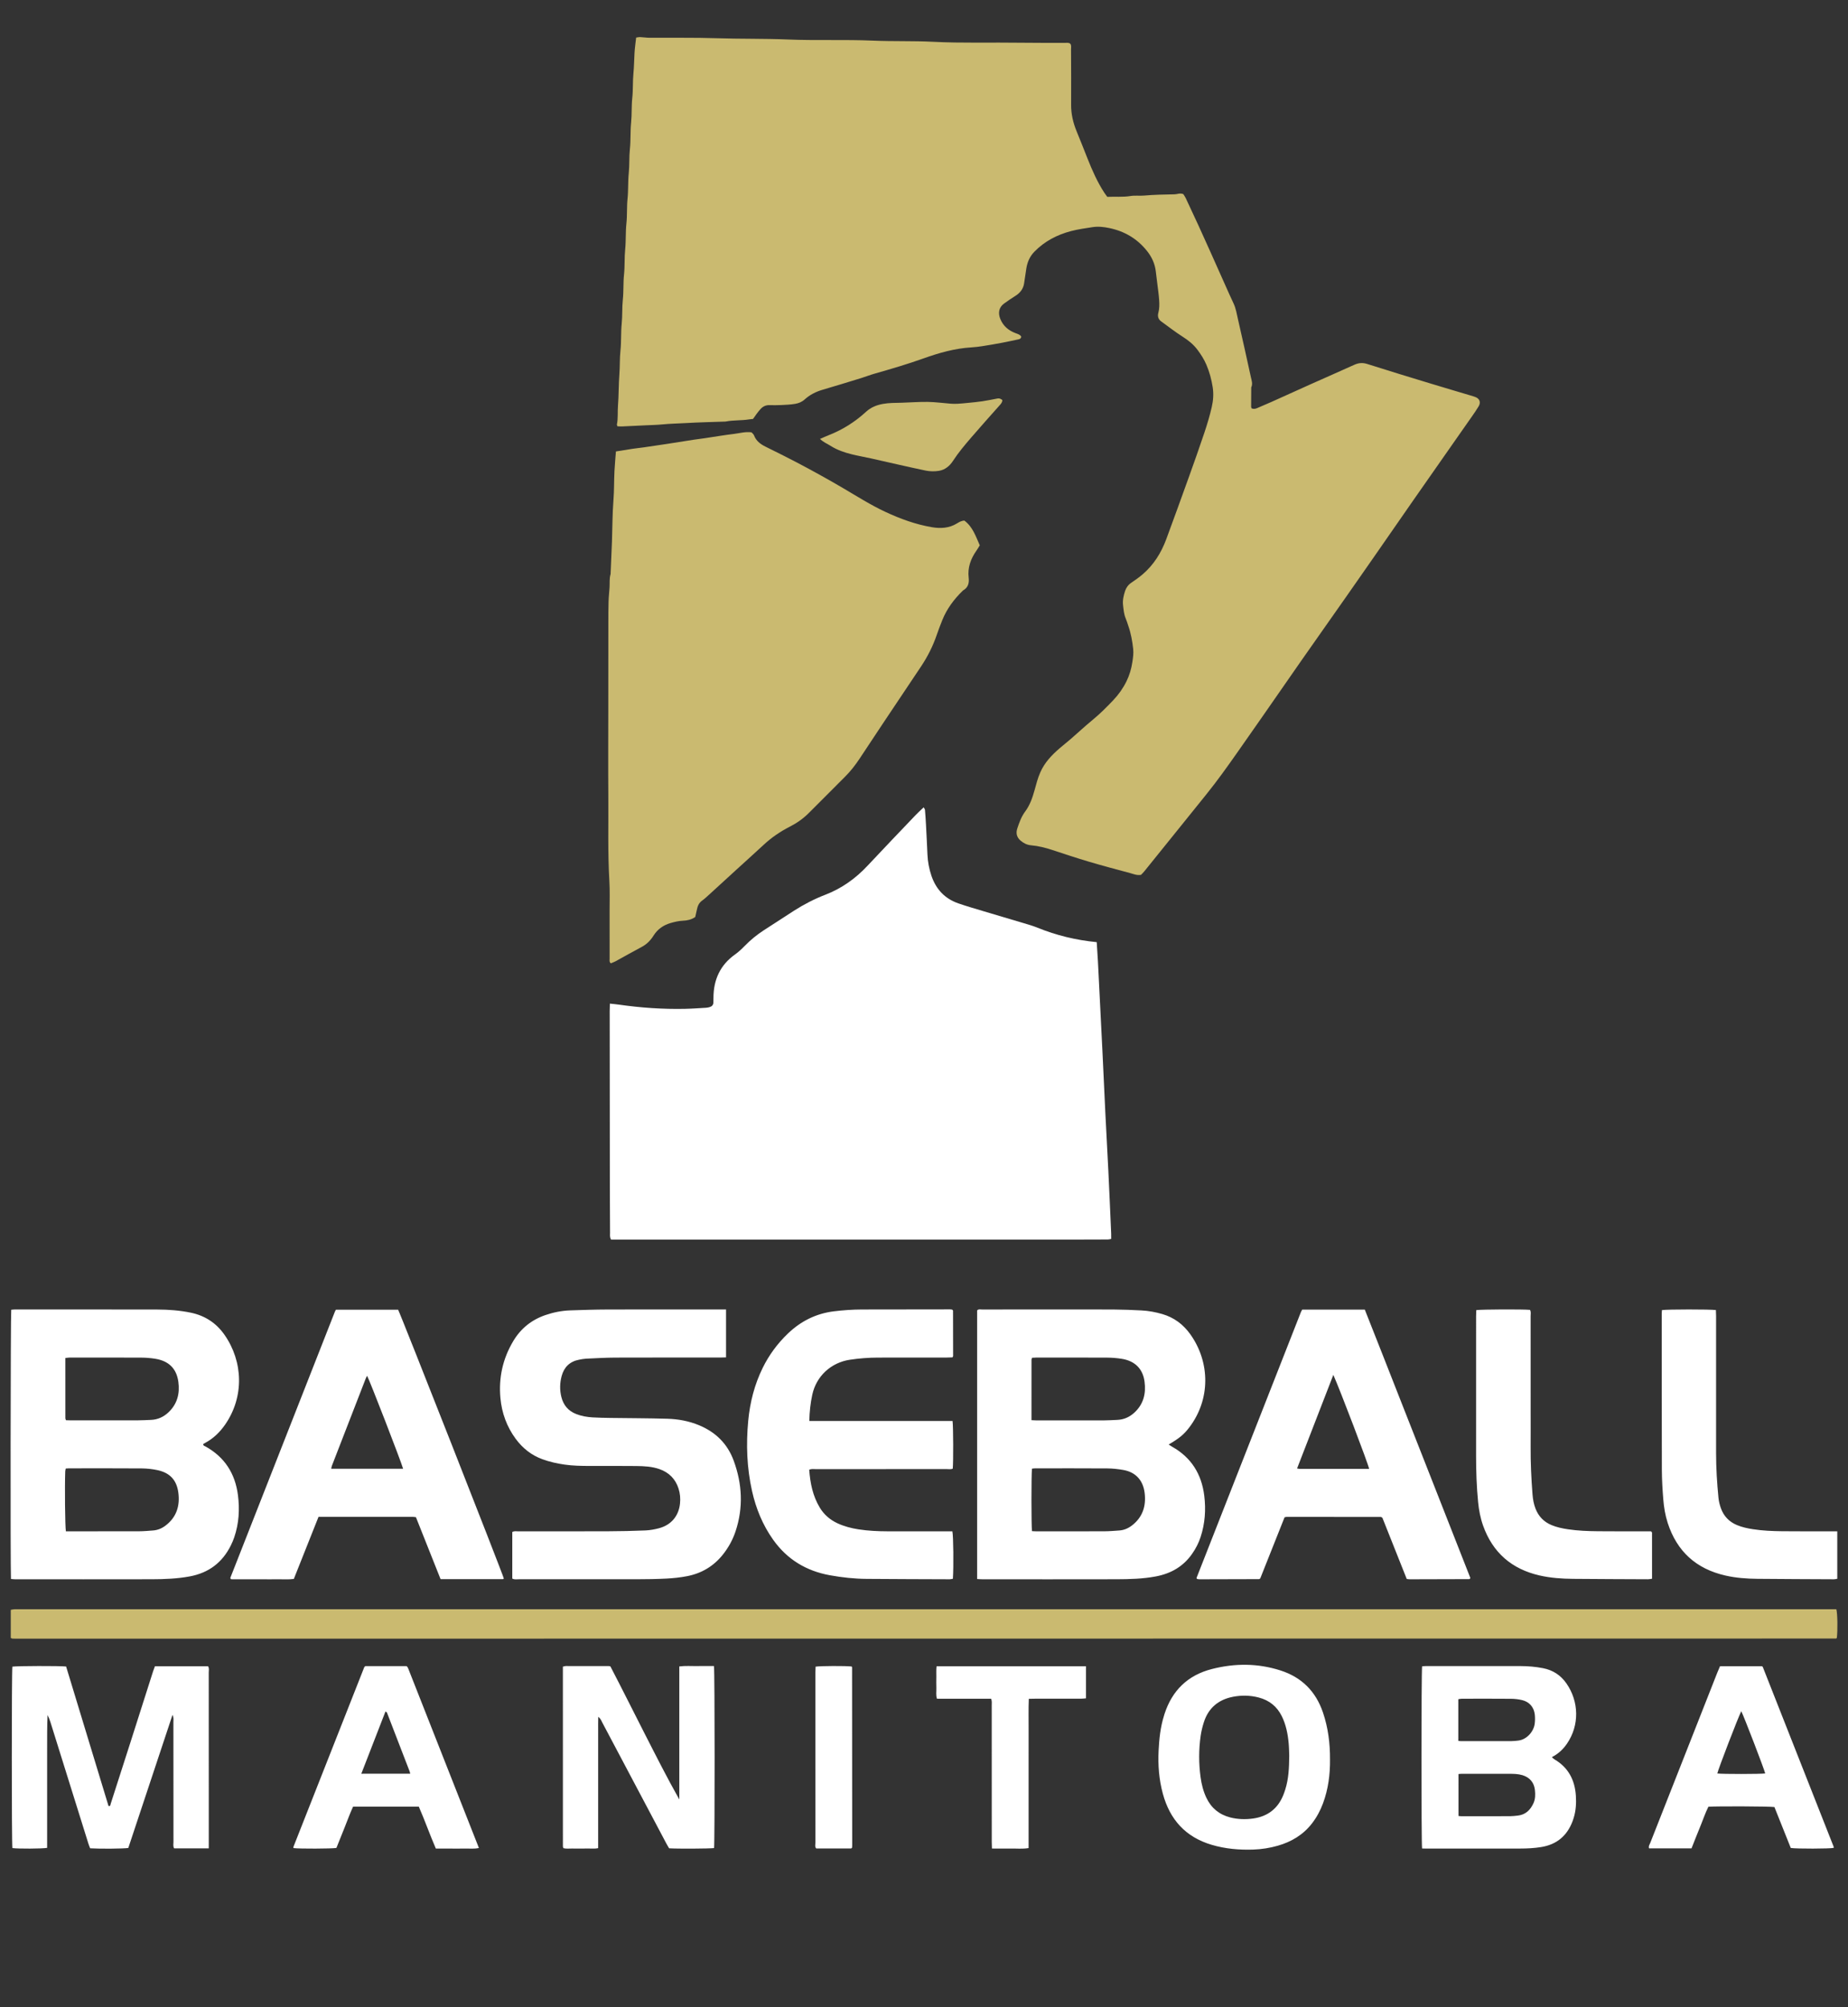 <?xml version="1.0" encoding="utf-8"?>
<!-- Generator: Adobe Illustrator 16.0.0, SVG Export Plug-In . SVG Version: 6.00 Build 0)  -->
<!DOCTYPE svg PUBLIC "-//W3C//DTD SVG 1.1//EN" "http://www.w3.org/Graphics/SVG/1.1/DTD/svg11.dtd">
<svg version="1.1" id="Layer_1" xmlns="http://www.w3.org/2000/svg" xmlns:xlink="http://www.w3.org/1999/xlink" x="0px" y="0px"
	 width="336.042px" height="364.986px" viewBox="0 0 336.042 364.986" enable-background="new 0 0 336.042 364.986"
	 xml:space="preserve">
<rect x="0" y="0" width="336.042" height="364.986" fill="#333333" stroke="none"/>
<g>
	<g>
		<path fill="#CABA70" d="M227.604,74.26c0.369,0.155,0.698,0.079,1.037-0.071c0.844-0.374,1.7-0.72,2.543-1.098
			c2.399-1.076,4.793-2.168,7.192-3.243c2.629-1.176,5.267-2.328,7.889-3.516c0.783-0.355,1.516-0.417,2.361-0.147
			c3.816,1.216,7.651,2.381,11.484,3.547c2.578,0.785,5.163,1.542,7.744,2.313c0.137,0.041,0.271,0.088,0.402,0.138
			c0.797,0.296,1.06,0.959,0.621,1.701c-0.379,0.643-0.813,1.254-1.238,1.867c-1.035,1.488-2.082,2.969-3.12,4.455
			c-2.507,3.583-5.017,7.165-7.517,10.753c-2.379,3.413-4.744,6.835-7.117,10.25c-1.645,2.365-3.291,4.728-4.944,7.085
			c-2.756,3.93-5.524,7.85-8.276,11.783c-2.383,3.408-4.746,6.833-7.123,10.246c-1.522,2.188-3.051,4.374-4.586,6.555
			c-1.779,2.53-3.574,5.05-5.513,7.462c-2.095,2.604-4.194,5.207-6.292,7.81c-1.695,2.104-3.393,4.209-5.091,6.312
			c-0.179,0.22-0.388,0.415-0.573,0.612c-0.729,0.142-1.361-0.149-2.002-0.321c-2.498-0.672-5-1.334-7.479-2.069
			c-2.244-0.665-4.467-1.408-6.69-2.139c-1.251-0.411-2.515-0.726-3.832-0.842c-0.714-0.064-1.343-0.367-1.911-0.855
			c-0.734-0.631-0.852-1.417-0.584-2.221c0.357-1.07,0.735-2.141,1.434-3.075c0.857-1.152,1.322-2.499,1.703-3.876
			c0.301-1.092,0.58-2.188,1.041-3.237c0.785-1.783,2.074-3.137,3.515-4.378c0.673-0.58,1.375-1.127,2.047-1.709
			c1.317-1.144,2.593-2.336,3.94-3.441c1.354-1.113,2.586-2.348,3.787-3.614c0.957-1.01,1.758-2.146,2.377-3.398
			c0.554-1.123,0.896-2.302,1.082-3.545c0.117-0.779,0.227-1.557,0.145-2.333c-0.154-1.445-0.416-2.876-0.9-4.255
			c-0.152-0.435-0.273-0.884-0.457-1.305c-0.334-0.766-0.388-1.588-0.484-2.391c-0.108-0.885,0.086-1.77,0.367-2.614
			c0.207-0.616,0.574-1.122,1.135-1.5c0.705-0.478,1.41-0.968,2.055-1.521c2.02-1.732,3.383-3.926,4.299-6.398
			c1.391-3.762,2.758-7.531,4.113-11.306c0.96-2.671,1.911-5.347,2.811-8.039c0.517-1.545,0.988-3.111,1.351-4.698
			c0.265-1.166,0.358-2.351,0.167-3.588c-0.223-1.422-0.587-2.771-1.145-4.08c-0.42-0.986-0.992-1.883-1.635-2.738
			c-0.738-0.983-1.666-1.718-2.701-2.377c-1.349-0.857-2.611-1.85-3.908-2.787c-0.531-0.385-0.655-0.957-0.5-1.528
			c0.211-0.776,0.205-1.556,0.152-2.332c-0.068-1.023-0.224-2.042-0.345-3.062c-0.084-0.704-0.181-1.407-0.259-2.111
			c-0.157-1.418-0.721-2.648-1.609-3.764c-1.783-2.238-4.107-3.594-6.873-4.164c-0.986-0.203-1.992-0.325-3.056-0.159
			c-1.296,0.203-2.597,0.378-3.862,0.709c-2.555,0.668-4.838,1.854-6.697,3.767c-0.82,0.843-1.27,1.876-1.451,3.028
			c-0.146,0.909-0.262,1.822-0.408,2.73c-0.162,1.014-0.733,1.738-1.6,2.274c-0.693,0.431-1.369,0.894-2.029,1.373
			c-0.934,0.677-1.166,1.688-0.678,2.856c0.527,1.262,1.491,2.059,2.738,2.532c0.4,0.151,0.816,0.245,1.051,0.633
			c-0.025,0.321-0.219,0.439-0.486,0.496c-1.006,0.207-2.008,0.436-3.017,0.625c-1.184,0.223-2.37,0.428-3.56,0.613
			c-0.665,0.104-1.338,0.185-2.01,0.225c-3.006,0.181-5.865,0.993-8.678,1.998c-2.941,1.05-5.935,1.932-8.937,2.786
			c-0.818,0.231-1.612,0.548-2.426,0.799c-2.339,0.719-4.676,1.44-7.023,2.126c-1.22,0.354-2.323,0.918-3.253,1.763
			c-0.508,0.461-1.094,0.688-1.713,0.794c-0.836,0.145-1.693,0.177-2.543,0.219c-0.713,0.035-1.428,0.031-2.14,0.015
			c-0.654-0.017-1.183,0.231-1.612,0.698c-0.263,0.286-0.501,0.599-0.736,0.908c-0.214,0.282-0.41,0.579-0.639,0.905
			c-0.229,0.025-0.473,0.041-0.714,0.081c-1.403,0.231-2.838,0.113-4.238,0.386c-0.104,0.021-0.213,0.015-0.32,0.019
			c-2.312,0.084-4.626,0.129-6.935,0.266c-1.42,0.084-2.848,0.1-4.258,0.241c-1.031,0.103-2.058,0.115-3.086,0.167
			c-1.42,0.07-2.84,0.142-4.261,0.204c-0.277,0.012-0.557-0.016-0.842-0.024c-0.045-0.148-0.115-0.254-0.097-0.341
			c0.23-1.127,0.102-2.273,0.191-3.405c0.152-1.917,0.108-3.845,0.257-5.757c0.109-1.423,0.042-2.85,0.193-4.261
			c0.176-1.635,0.063-3.279,0.228-4.903c0.147-1.458,0.051-2.921,0.204-4.368c0.163-1.527,0.059-3.064,0.219-4.582
			c0.16-1.528,0.057-3.063,0.21-4.582c0.158-1.563,0.055-3.137,0.223-4.688c0.161-1.495,0.05-2.993,0.203-4.477
			c0.162-1.563,0.065-3.135,0.225-4.688c0.148-1.458,0.049-2.922,0.204-4.368c0.172-1.6,0.06-3.207,0.222-4.795
			c0.152-1.494,0.05-2.994,0.21-4.475c0.162-1.494,0.067-2.992,0.211-4.477c0.12-1.243,0.126-2.484,0.199-3.727
			c0.053-0.914,0.188-1.822,0.293-2.79c0.269-0.033,0.507-0.096,0.742-0.085c0.565,0.023,1.13,0.115,1.695,0.12
			c4.066,0.026,8.136-0.053,12.198,0.081c4.311,0.142,8.625,0.054,12.93,0.231c5.168,0.215,10.338-0.015,15.499,0.208
			c3.635,0.157,7.271,0.027,10.897,0.21c5.345,0.271,10.689,0.089,16.035,0.171c2.639,0.041,5.278,0.016,7.918,0.03
			c0.347,0.001,0.719-0.099,1.041,0.161c0.227,0.313,0.125,0.682,0.127,1.026c0.016,3.354,0.039,6.706,0.016,10.06
			c-0.012,1.702,0.37,3.301,1.013,4.86c0.677,1.641,1.325,3.293,1.979,4.943c0.853,2.151,1.783,4.261,3.053,6.206
			c0.154,0.236,0.328,0.459,0.529,0.738c1.4-0.07,2.813,0.081,4.236-0.153c0.801-0.132,1.641-0.005,2.455-0.078
			c1.846-0.165,3.694-0.192,5.545-0.229c0.49-0.009,0.967-0.278,1.592-0.036c0.109,0.179,0.303,0.433,0.435,0.715
			c0.788,1.672,1.567,3.348,2.339,5.028c0.727,1.583,1.439,3.171,2.152,4.761c1.146,2.562,2.287,5.127,3.434,7.69
			c0.247,0.552,0.499,1.102,0.76,1.646c0.447,0.94,0.604,1.963,0.83,2.962c0.795,3.487,1.578,6.977,2.336,10.473
			c0.131,0.605,0.373,1.236,0.065,1.871c-0.008,1.178-0.019,2.354-0.021,3.53C227.5,74.068,227.567,74.165,227.604,74.26z"/>
		<path fill="#FFFFFF" d="M199.428,171.314c0.077,1.208,0.161,2.34,0.22,3.475c0.206,4.023,0.404,8.048,0.605,12.072
			c0.074,1.496,0.154,2.991,0.225,4.487c0.174,3.668,0.336,7.338,0.518,11.006c0.172,3.49,0.367,6.979,0.543,10.471
			c0.099,1.923,0.18,3.847,0.267,5.771c0.086,1.924,0.172,3.847,0.253,5.771c0.012,0.281,0.002,0.566,0.002,0.911
			c-0.201,0.036-0.396,0.104-0.592,0.104c-2.141,0.013-4.28,0.019-6.422,0.019c-25.394,0.001-50.788,0-76.182,0
			c-2.247,0-4.494,0-6.741,0c-0.351,0-0.701,0-1.013,0c-0.256-0.438-0.177-0.842-0.18-1.226c-0.021-2.995-0.034-5.991-0.038-8.987
			c-0.013-10.45-0.021-20.899-0.028-31.351c0-0.423,0.021-0.846,0.033-1.342c0.575,0.063,1.095,0.103,1.61,0.177
			c3.995,0.575,8.011,0.854,12.047,0.77c1.282-0.026,2.564-0.123,3.846-0.196c0.21-0.014,0.423-0.061,0.626-0.117
			c0.418-0.117,0.68-0.378,0.693-0.836c0.009-0.285,0.014-0.569,0.015-0.854c0.008-3.278,1.207-5.955,3.933-7.891
			c0.634-0.45,1.212-0.995,1.756-1.554c1.051-1.081,2.21-2.021,3.468-2.842c1.82-1.188,3.643-2.372,5.475-3.543
			c1.806-1.153,3.698-2.14,5.7-2.909c2.983-1.146,5.507-2.949,7.686-5.28c2.899-3.101,5.839-6.161,8.767-9.233
			c0.439-0.459,0.916-0.883,1.44-1.384c0.1,0.191,0.224,0.324,0.235,0.467c0.076,0.888,0.136,1.778,0.183,2.667
			c0.097,1.816,0.192,3.632,0.268,5.45c0.056,1.328,0.304,2.618,0.729,3.872c0.832,2.446,2.44,4.162,4.896,5.009
			c1.513,0.522,3.054,0.967,4.586,1.427c2.728,0.818,5.461,1.619,8.188,2.437c0.545,0.163,1.086,0.345,1.613,0.558
			C192.078,170.074,195.626,170.949,199.428,171.314z"/>
		<path fill="#CABA70" d="M126.422,166.747c-0.741,0.501-1.473,0.634-2.221,0.669c-0.787,0.037-1.544,0.212-2.293,0.432
			c-1.28,0.375-2.338,1.125-3.036,2.232c-0.57,0.904-1.239,1.606-2.185,2.104c-1.604,0.845-3.176,1.75-4.769,2.62
			c-0.271,0.148-0.572,0.245-0.853,0.362c-0.302-0.276-0.209-0.578-0.21-0.842c-0.007-2.926-0.001-5.851-0.005-8.774
			c-0.002-1.783,0.064-3.571-0.042-5.349c-0.309-5.2-0.15-10.403-0.191-15.604c-0.042-5.243-0.008-10.486-0.005-15.729
			c0.002-5.207,0.004-10.414,0.01-15.622c0.002-1.284,0-2.568,0.039-3.852c0.024-0.851,0.122-1.699,0.179-2.548
			c0.056-0.813-0.057-1.641,0.186-2.44c0.02-0.066,0.011-0.143,0.014-0.214c0.081-1.919,0.172-3.838,0.241-5.758
			c0.089-2.49,0.072-4.986,0.27-7.468c0.142-1.78,0.095-3.557,0.186-5.333c0.061-1.164,0.172-2.326,0.264-3.543
			c1.025-0.165,2.032-0.334,3.042-0.485c0.665-0.1,1.337-0.163,2.004-0.258c1.402-0.201,2.804-0.407,4.203-0.622
			c1.645-0.253,3.287-0.521,4.932-0.774c0.665-0.104,1.335-0.178,2.001-0.275c1.752-0.259,3.497-0.563,5.255-0.772
			c1.05-0.125,2.089-0.443,3.219-0.291c0.143,0.166,0.37,0.326,0.451,0.541c0.379,1.006,1.148,1.592,2.063,2.049
			c1.909,0.956,3.831,1.89,5.72,2.886c2.83,1.493,5.634,3.035,8.395,4.658c2.544,1.494,5.037,3.082,7.72,4.333
			c2.712,1.265,5.514,2.289,8.466,2.787c1.548,0.262,3.127,0.188,4.548-0.693c0.39-0.241,0.79-0.484,1.338-0.513
			c1.526,1.128,2.077,2.869,2.806,4.5c-0.229,0.365-0.402,0.673-0.604,0.96c-1.038,1.474-1.63,3.09-1.417,4.906
			c0.122,1.027-0.107,1.824-1.039,2.35c-1.6,1.551-2.92,3.3-3.755,5.382c-0.356,0.889-0.699,1.784-1.011,2.69
			c-0.693,2.03-1.65,3.932-2.838,5.715c-2.304,3.463-4.628,6.912-6.938,10.372c-1.421,2.129-2.822,4.271-4.242,6.4
			c-0.79,1.188-1.659,2.311-2.674,3.319c-2.2,2.188-4.394,4.382-6.578,6.585c-1.015,1.021-2.173,1.826-3.452,2.479
			c-1.717,0.88-3.302,1.952-4.721,3.271c-1.643,1.527-3.315,3.021-4.972,4.535c-1.657,1.513-3.307,3.032-4.965,4.542
			c-0.421,0.383-0.839,0.775-1.299,1.106c-0.6,0.432-0.823,1.036-0.955,1.714C126.622,165.906,126.519,166.317,126.422,166.747z"/>
		<path fill="#CABA70" d="M1.959,297.833c0-1.707,0-3.378,0-5.11c0.216-0.036,0.413-0.089,0.613-0.101
			c0.284-0.018,0.57-0.004,0.855-0.004c109.747-0.001,219.495-0.003,329.243-0.003c0.424,0,0.848,0,1.252,0
			c0.219,0.735,0.26,3.982,0.086,5.226c-0.025,0.024-0.051,0.053-0.08,0.07c-0.029,0.017-0.064,0.032-0.098,0.032
			c-110.317,0.011-220.636,0.021-330.953,0.027c-0.214,0-0.428-0.004-0.641-0.02C2.173,297.947,2.112,297.9,1.959,297.833z"/>
		<path fill="#FFFFFF" d="M1.994,287.111c-0.116-2.101-0.072-48.021,0.048-48.948c0.189-0.019,0.393-0.054,0.597-0.054
			c8.666-0.001,17.332-0.01,25.998,0.01c2.032,0.005,4.057,0.156,6.057,0.572c2.565,0.535,4.613,1.866,6.109,3.997
			c3.423,4.88,3.628,11.304,0.139,16.347c-0.969,1.399-2.16,2.555-3.675,3.355c-0.094,0.05-0.186,0.105-0.273,0.165
			c-0.023,0.016-0.029,0.057-0.045,0.092c0.03,0.261,0.282,0.293,0.449,0.387c3.46,1.934,5.354,4.897,5.866,8.801
			c0.344,2.62,0.182,5.19-0.669,7.701c-0.171,0.504-0.382,0.998-0.619,1.475c-1.545,3.12-4.027,4.991-7.46,5.632
			c-2.292,0.427-4.605,0.513-6.921,0.52c-8.273,0.019-16.547,0.008-24.821,0.006C2.529,287.166,2.286,287.133,1.994,287.111z
			 M11.98,278.448c0.231,0,0.408,0,0.584,0c4.238-0.001,8.476,0.007,12.714-0.009c0.853-0.003,1.707-0.082,2.558-0.146
			c0.838-0.063,1.587-0.374,2.255-0.881c2.027-1.535,2.668-3.635,2.331-6.054c-0.316-2.267-1.552-3.56-3.802-4.04
			c-0.933-0.197-1.903-0.303-2.858-0.31c-4.416-0.032-8.832-0.016-13.249-0.014c-0.174,0-0.348,0.021-0.561,0.036
			c-0.033,0.189-0.083,0.358-0.089,0.529C11.76,270.346,11.828,277.479,11.98,278.448z M11.994,258.247
			c0.272,0.008,0.55,0.021,0.827,0.021c4.1,0.002,8.198,0.006,12.297-0.003c0.784-0.001,1.567-0.049,2.351-0.081
			c1.229-0.051,2.275-0.536,3.163-1.373c1.618-1.523,2.093-3.443,1.799-5.564c-0.34-2.456-1.81-3.795-4.193-4.176
			c-0.841-0.136-1.701-0.204-2.553-0.208c-4.348-0.021-8.697-0.013-13.046-0.009c-0.237,0-0.475,0.049-0.76,0.079
			c0,3.688-0.001,7.321,0.004,10.954C11.884,257.985,11.941,258.081,11.994,258.247z M212.509,262.666
			c0.279,0.178,0.447,0.294,0.623,0.393c3.496,1.962,5.367,4.979,5.854,8.923c0.314,2.552,0.133,5.047-0.664,7.493
			c-0.355,1.093-0.878,2.102-1.531,3.043c-1.612,2.325-3.859,3.611-6.613,4.13c-2.362,0.445-4.749,0.506-7.137,0.514
			c-8.131,0.021-16.261,0.008-24.392,0.006c-0.313,0-0.627-0.03-0.967-0.048c0-16.329,0-32.586,0-48.844
			c0.271-0.274,0.61-0.162,0.915-0.164c4.064-0.007,8.13-0.005,12.195-0.005c3.922,0,7.846-0.016,11.769,0.009
			c1.674,0.01,3.351,0.078,5.022,0.166c1.283,0.065,2.547,0.305,3.78,0.663c2.136,0.622,3.824,1.896,5.099,3.692
			c3.602,5.077,3.688,11.827-0.223,16.946C215.283,260.838,214.438,261.536,212.509,262.666z M187.66,278.415
			c0.266,0.013,0.477,0.032,0.688,0.032c4.168,0.001,8.335,0.009,12.502-0.007c0.89-0.004,1.776-0.083,2.665-0.144
			c0.878-0.059,1.654-0.396,2.345-0.933c1.935-1.503,2.567-3.534,2.286-5.877c-0.305-2.528-1.848-3.846-3.9-4.198
			c-0.943-0.163-1.908-0.272-2.865-0.279c-4.379-0.03-8.76-0.015-13.142-0.013c-0.2,0-0.401,0.036-0.581,0.054
			C187.523,268.041,187.524,277.425,187.66,278.415z M187.565,258.239c0.406,0.019,0.687,0.043,0.966,0.043
			c4.065,0.002,8.133,0.007,12.198-0.005c0.819-0.001,1.64-0.058,2.458-0.093c1.191-0.052,2.209-0.514,3.081-1.313
			c1.672-1.535,2.146-3.479,1.856-5.646c-0.297-2.243-1.666-3.771-4.213-4.157c-0.843-0.128-1.701-0.199-2.555-0.203
			c-4.314-0.021-8.632-0.013-12.947-0.011c-0.244,0-0.486,0.024-0.731,0.038c-0.046,0.133-0.109,0.231-0.109,0.33
			C187.564,250.856,187.565,254.492,187.565,258.239z M130.857,238.106c-6.776,0-13.554-0.013-20.33,0.008
			c-2.282,0.008-4.564,0.079-6.846,0.157c-1.538,0.056-3.04,0.354-4.498,0.854c-2.525,0.867-4.479,2.432-5.854,4.735
			c-1.91,3.203-2.672,6.664-2.333,10.354c0.249,2.71,1.152,5.207,2.778,7.414c1.258,1.706,2.851,2.979,4.856,3.711
			c1.311,0.479,2.661,0.779,4.04,0.977c1.524,0.22,3.056,0.242,4.59,0.242c2.817,0.002,5.635-0.016,8.453,0.016
			c1.425,0.015,2.855,0.085,4.22,0.567c1.723,0.61,2.892,1.784,3.453,3.53c0.288,0.893,0.363,1.818,0.265,2.749
			c-0.239,2.259-1.627,3.896-3.842,4.472c-0.788,0.204-1.607,0.358-2.418,0.394c-2.279,0.094-4.563,0.146-6.844,0.153
			c-5.422,0.021-10.844,0.004-16.265,0.013c-0.373,0-0.772-0.096-1.128,0.12c0,2.854,0,5.663,0,8.465
			c0.398,0.218,0.799,0.126,1.183,0.126c7.134,0.006,14.268,0.012,21.4-0.001c1.819-0.003,3.64-0.028,5.455-0.124
			c1.243-0.065,2.492-0.195,3.713-0.43c2.649-0.505,4.852-1.806,6.545-3.932c1.009-1.268,1.783-2.67,2.295-4.2
			c1.445-4.328,1.234-8.624-0.33-12.88c-1.138-3.092-3.285-5.19-6.311-6.444c-1.837-0.761-3.765-1.114-5.728-1.174
			c-3.457-0.103-6.917-0.101-10.376-0.149c-1.07-0.017-2.141-0.033-3.208-0.097c-1.033-0.06-2.054-0.229-3.024-0.612
			c-1.432-0.566-2.318-1.609-2.688-3.099c-0.316-1.272-0.288-2.554,0.051-3.811c0.438-1.622,1.483-2.646,3.16-2.967
			c0.42-0.081,0.844-0.167,1.268-0.188c1.781-0.082,3.563-0.19,5.345-0.197c6.349-0.023,12.697-0.01,19.047-0.011
			c0.347,0,0.692-0.019,1.075-0.028c0-2.914,0-5.754,0-8.716C131.562,238.106,131.21,238.106,130.857,238.106z M80.113,287.139
			c-1.502-3.777-2.986-7.508-4.475-11.252c-0.219-0.028-0.391-0.07-0.562-0.07c-5.702-0.003-11.402-0.002-17.155-0.002
			c-1.504,3.782-2.988,7.514-4.491,11.29c-0.958,0.138-1.916,0.044-2.868,0.061c-0.963,0.017-1.926,0.004-2.889,0.004
			c-0.962,0-1.926,0.002-2.889,0c-0.951-0.002-1.903,0.01-2.779-0.008c-0.088-0.142-0.118-0.168-0.124-0.201
			c-0.005-0.032,0.01-0.07,0.022-0.104c6.324-16.101,12.649-32.202,18.976-48.303c0.051-0.131,0.127-0.251,0.207-0.407
			c3.773,0,7.546,0,11.305,0c0.472,0.849,18.988,47.932,19.222,48.871c-0.02,0.029-0.034,0.066-0.061,0.087
			c-0.027,0.021-0.065,0.033-0.099,0.033C87.713,287.139,83.971,287.139,80.113,287.139z M73.3,267.067
			c-0.349-1.275-6.079-16.075-6.548-16.903c-0.096,0.19-0.183,0.333-0.242,0.485c-2.058,5.301-4.114,10.602-6.167,15.902
			c-0.058,0.148-0.072,0.313-0.116,0.516C64.608,267.067,68.91,267.067,73.3,267.067z M236.791,238.137c3.828,0,7.567,0,11.387,0
			c2.158,5.413,4.273,10.847,6.41,16.271c2.143,5.431,4.274,10.864,6.41,16.298c2.133,5.427,4.265,10.853,6.375,16.228
			c-0.068,0.108-0.082,0.146-0.107,0.166c-0.025,0.021-0.063,0.038-0.096,0.038c-3.602,0.013-7.201,0.023-10.803,0.03
			c-0.174,0.001-0.348-0.031-0.563-0.054c-1.488-3.74-2.973-7.473-4.428-11.131c-0.111-0.069-0.141-0.091-0.172-0.107
			c-0.031-0.018-0.064-0.041-0.098-0.041c-5.705-0.007-11.411-0.013-17.117-0.015c-0.104,0-0.205,0.038-0.402,0.076
			c-1.467,3.691-2.95,7.422-4.416,11.104c-0.072,0.061-0.096,0.086-0.127,0.103c-0.029,0.019-0.064,0.036-0.1,0.036
			c-3.602,0.012-7.201,0.022-10.804,0.029c-0.142,0-0.282-0.025-0.423-0.047c-0.027-0.005-0.051-0.041-0.077-0.063
			c-0.021-0.029-0.054-0.056-0.06-0.088c-0.008-0.03,0.008-0.069,0.021-0.102c6.31-16.069,12.616-32.141,18.928-48.208
			C236.596,238.493,236.688,238.34,236.791,238.137z M242.455,250c-2.236,5.774-4.404,11.367-6.594,17.02
			c0.223,0.034,0.354,0.074,0.485,0.074c4.202,0.003,8.405,0.002,12.62,0.002C248.791,266.157,243.71,252.821,242.455,250z
			 M147.709,253.595c0.734-3.377,3.416-5.837,6.84-6.349c1.695-0.254,3.4-0.386,5.113-0.389c4.173-0.008,8.346-0.005,12.518-0.009
			c0.349,0,0.698-0.021,1.013-0.031c0.063-0.118,0.121-0.179,0.121-0.238c-0.001-2.746-0.007-5.491-0.014-8.236
			c0-0.032-0.018-0.068-0.036-0.096c-0.021-0.028-0.052-0.049-0.12-0.112c-0.091-0.011-0.229-0.044-0.365-0.044
			c-5.35,0.004-10.699,0.003-16.048,0.021c-1.712,0.007-3.417,0.121-5.119,0.334c-3.232,0.406-5.976,1.784-8.317,4.019
			c-1.902,1.814-3.44,3.897-4.602,6.256c-1.495,3.04-2.316,6.265-2.634,9.63c-0.404,4.289-0.252,8.547,0.691,12.759
			c0.716,3.195,1.933,6.177,3.838,8.861c2.546,3.585,6.018,5.685,10.317,6.463c2.213,0.401,4.446,0.644,6.695,0.661
			c5.028,0.04,10.058,0.054,15.086,0.071c0.2,0.001,0.399-0.063,0.588-0.093c0.149-2.099,0.095-7.864-0.095-8.623
			c-0.34,0-0.693,0-1.049,0c-3.565,0-7.132,0.005-10.698-0.003c-1.784-0.005-3.563-0.085-5.33-0.36
			c-1.308-0.203-2.579-0.534-3.785-1.089c-1.362-0.629-2.46-1.563-3.241-2.854c-1.283-2.123-1.75-4.467-1.927-6.906
			c0.443-0.172,0.839-0.097,1.223-0.097c7.917-0.005,15.835-0.003,23.752-0.009c0.379,0,0.774,0.087,1.127-0.083
			c0.121-1.173,0.101-7.7-0.037-8.663c-2.861-0.001-5.739,0-8.617,0c-2.89,0-5.778,0-8.666,0c-2.884,0-5.768,0-8.762,0
			C147.202,256.686,147.376,255.127,147.709,253.595z M268.447,238.224c-0.011,0.366-0.033,0.75-0.033,1.134
			c-0.002,8.452,0,16.903-0.002,25.355c0,2.818,0.094,5.631,0.371,8.438c0.143,1.461,0.416,2.893,0.908,4.273
			c1.748,4.896,5.2,7.886,10.245,9.044c2.022,0.464,4.089,0.604,6.157,0.622c4.529,0.039,9.059,0.056,13.587,0.074
			c0.235,0.001,0.473-0.062,0.729-0.096c0-2.839,0-5.617-0.003-8.396c0-0.029-0.036-0.06-0.059-0.088
			c-0.021-0.026-0.046-0.052-0.12-0.136c-0.303,0-0.656,0-1.01-0.001c-2.889-0.003-5.777,0.016-8.666-0.015
			c-1.817-0.019-3.637-0.086-5.438-0.357c-1.022-0.155-2.032-0.361-2.993-0.766c-1.387-0.583-2.346-1.575-2.896-2.977
			c-0.33-0.84-0.479-1.716-0.55-2.604c-0.228-2.881-0.359-5.766-0.342-8.654c0.015-2.211,0.002-4.423,0.002-6.635
			c0-5.706,0.004-11.412-0.004-17.116c0-0.383,0.1-0.784-0.113-1.143C277.105,238.057,269.332,238.082,268.447,238.224z
			 M333.263,278.448c-3.064-0.004-6.131,0.017-9.195-0.018c-1.781-0.021-3.564-0.092-5.328-0.369
			c-0.986-0.153-1.959-0.362-2.887-0.749c-1.432-0.595-2.414-1.628-2.93-3.078c-0.211-0.599-0.373-1.232-0.434-1.863
			c-0.264-2.696-0.434-5.4-0.434-8.111c0.002-8.306,0.002-16.612,0-24.918c0-0.382-0.021-0.765-0.033-1.13
			c-1.041-0.146-8.902-0.14-9.809,0.007c-0.014,0.229-0.043,0.47-0.043,0.71c0.004,9.447-0.006,18.895,0.023,28.341
			c0.006,1.779,0.117,3.563,0.258,5.338c0.114,1.453,0.348,2.896,0.799,4.294c1.674,5.202,5.195,8.382,10.5,9.585
			c1.916,0.437,3.877,0.579,5.838,0.598c4.633,0.043,9.27,0.06,13.902,0.081c0.195,0.001,0.393-0.058,0.6-0.089
			c0-2.874,0-5.684,0-8.627C333.751,278.448,333.507,278.448,333.263,278.448z"/>
		<path fill="#CABA70" d="M149.116,79.81c0.627-0.271,1.139-0.509,1.663-0.715c2.509-0.988,4.739-2.416,6.724-4.237
			c0.862-0.792,1.894-1.204,3.043-1.413c1.13-0.205,2.263-0.182,3.398-0.214c1.598-0.045,3.196-0.177,4.793-0.15
			c1.378,0.021,2.753,0.22,4.132,0.323c0.426,0.032,0.854,0.036,1.28,0.014c0.636-0.035,1.271-0.099,1.905-0.163
			c0.846-0.086,1.695-0.158,2.535-0.284c0.943-0.142,1.879-0.334,2.815-0.513c0.353-0.067,0.613,0.09,0.862,0.278
			c0.002,0.417-0.236,0.676-0.475,0.944c-1.724,1.942-3.459,3.873-5.151,5.84c-1.181,1.373-2.353,2.754-3.343,4.281
			c-0.596,0.919-1.443,1.63-2.539,1.81c-0.793,0.131-1.653,0.122-2.438-0.042c-3.323-0.693-6.629-1.475-9.943-2.215
			c-1.14-0.254-2.293-0.451-3.427-0.729c-1.381-0.338-2.721-0.793-3.936-1.567C150.424,80.679,149.745,80.437,149.116,79.81z"/>
		<path fill="#FFFFFF" d="M37.961,336.098c-2.184,0-4.243,0-6.295,0c-0.232-0.397-0.123-0.8-0.123-1.18
			c-0.008-7.274-0.004-14.549-0.011-21.823c0-0.368,0.088-0.757-0.167-1.261c-2.726,8.15-5.357,16.188-8.034,24.189
			c-0.816,0.138-5.196,0.175-6.94,0.062c-0.098-0.26-0.223-0.545-0.315-0.841c-2.304-7.371-4.604-14.742-6.908-22.112
			c-0.136-0.435-0.301-0.86-0.52-1.28c-0.092,2.007-0.074,4.006-0.077,6.004c-0.003,2.032-0.001,4.065-0.001,6.099
			c0,1.996,0,3.993,0,5.989c0,2.025,0,4.052,0,6.062c-0.906,0.162-5.32,0.179-6.317,0.038c-0.144-0.855-0.146-32.068-0.002-32.993
			c0.818-0.13,8.583-0.154,9.771-0.022c2.566,8.44,5.143,16.913,7.714,25.372c0.372,0.06,0.333-0.225,0.391-0.401
			c1.2-3.727,2.399-7.452,3.592-11.183c1.376-4.305,2.745-8.61,4.119-12.918c0.096-0.3,0.215-0.592,0.333-0.911
			c3.235,0,6.437,0,9.659,0c0.241,0.354,0.126,0.757,0.127,1.133c0.008,7.737,0.006,15.477,0.006,23.215c0,2.53,0,5.063,0,7.595
			C37.961,335.28,37.961,335.634,37.961,336.098z M258.591,336.115c0.191,0.006,0.396,0.018,0.599,0.018
			c5.742,0.001,11.483,0.005,17.228-0.004c1.283-0.002,2.563-0.064,3.836-0.271c2.83-0.458,4.709-2.047,5.709-4.711
			c0.076-0.2,0.139-0.403,0.201-0.607c0.403-1.313,0.481-2.663,0.392-4.021c-0.188-2.853-1.367-5.13-3.897-6.607
			c-0.16-0.094-0.287-0.241-0.473-0.401c1.184-0.609,2.057-1.43,2.753-2.449c2.297-3.357,2.185-7.668-0.09-10.947
			c-1.041-1.502-2.47-2.437-4.274-2.784c-1.336-0.259-2.684-0.377-4.039-0.379c-5.742-0.008-11.484-0.005-17.228-0.003
			c-0.241,0-0.481,0.023-0.711,0.036C258.447,303.904,258.442,335.05,258.591,336.115z M265.178,308.977
			c0.235-0.034,0.437-0.088,0.634-0.088c2.994-0.005,5.988-0.017,8.982,0.01c0.67,0.006,1.354,0.089,2.006,0.244
			c1.308,0.313,2.15,1.301,2.291,2.641c0.058,0.525,0.05,1.068-0.01,1.597c-0.166,1.472-1.443,2.913-2.957,3.111
			c-0.424,0.055-0.852,0.1-1.275,0.102c-3.064,0.009-6.131,0.006-9.195,0.006c-0.105,0-0.211-0.02-0.475-0.045
			C265.175,314.003,265.177,311.52,265.178,308.977z M265.214,322.581c0.231-0.019,0.434-0.046,0.635-0.046
			c2.852-0.003,5.703-0.009,8.554,0.003c0.817,0.002,1.638,0.008,2.437,0.249c1.312,0.396,2.111,1.316,2.268,2.671
			c0.094,0.821,0.092,1.646-0.255,2.416c-0.56,1.242-1.438,2.112-2.867,2.263c-0.461,0.048-0.923,0.109-1.384,0.111
			c-2.959,0.011-5.917,0.008-8.875,0.007c-0.139,0-0.275-0.023-0.51-0.045C265.214,327.63,265.214,325.146,265.214,322.581z
			 M109.519,313.216c3.888,7.333,7.769,14.669,11.653,22.003c0.162,0.309,0.349,0.604,0.501,0.867c1.578,0.1,7.3,0.066,8.173-0.042
			c0.137-0.946,0.136-32.118-0.017-33.099c-1.007-0.006-2.033-0.016-3.059,0.002c-1.056,0.018-2.118-0.076-3.245,0.069
			c0,8.104,0,16.148,0,24.192c-2.249-3.991-4.295-8.046-6.36-12.091c-2.069-4.054-4.099-8.127-6.168-12.107
			c-0.171-0.034-0.24-0.062-0.31-0.062c-2.604-0.004-5.207-0.007-7.812-0.003c-0.162,0.002-0.324,0.067-0.52,0.11
			c0,10.931,0,21.807,0.004,32.684c0,0.1,0.052,0.197,0.087,0.325c0.527,0.136,1.062,0.048,1.588,0.063
			c0.499,0.015,0.999,0.003,1.498,0.003c0.535,0,1.07,0.011,1.605-0.003c0.521-0.015,1.052,0.066,1.63-0.07c0-0.825,0-1.604,0-2.382
			c0-0.784,0-1.569,0-2.354c0-0.819,0-1.641,0-2.461c0-0.784,0-1.568,0-2.354c0-0.784,0-1.569,0-2.354c0-0.783,0-1.568,0-2.354
			s0-1.569,0-2.354c0-0.819,0-1.641,0-2.461c0-0.783-0.002-1.568,0.001-2.354c0.003-0.769-0.014-1.536,0.016-2.446
			C109.241,312.51,109.348,312.894,109.519,313.216z M240.572,311.4c-1.305-3.844-3.865-6.415-7.736-7.657
			c-4.119-1.322-8.276-1.322-12.44-0.264c-4.403,1.12-7.263,3.9-8.651,8.212c-0.033,0.103-0.057,0.206-0.09,0.309
			c-0.65,2.058-0.865,4.184-0.973,6.32c-0.131,2.65,0.072,5.273,0.771,7.844c1.274,4.689,4.121,7.872,8.855,9.28
			c2.492,0.742,5.029,0.958,7.609,0.871c1.506-0.052,2.98-0.287,4.424-0.697c2.498-0.714,4.639-1.99,6.244-4.077
			c0.855-1.11,1.508-2.329,1.994-3.643c0.951-2.574,1.299-5.245,1.269-7.977C241.867,317.016,241.509,314.166,240.572,311.4z
			 M233.722,325.369c-0.105,0.34-0.225,0.676-0.355,1.006c-0.998,2.516-2.875,3.932-5.527,4.297
			c-1.381,0.189-2.778,0.149-4.141-0.202c-1.979-0.513-3.43-1.688-4.314-3.539c-0.574-1.199-0.896-2.475-1.073-3.785
			c-0.337-2.486-0.339-4.979,0.01-7.463c0.117-0.841,0.321-1.68,0.578-2.49c0.829-2.624,2.666-4.154,5.335-4.665
			c1.555-0.296,3.121-0.265,4.666,0.143c1.903,0.499,3.301,1.617,4.178,3.383c0.771,1.558,1.098,3.23,1.254,4.94
			c0.076,0.852,0.08,1.709,0.104,2.245C234.414,321.521,234.316,323.477,233.722,325.369z M66.224,303.188
			c-4.296,10.891-8.589,21.78-12.881,32.672c-0.012,0.03-0.008,0.071-0.001,0.105c0.006,0.029,0.026,0.057,0.04,0.083
			c1.051,0.137,6.99,0.117,7.792-0.03c0.498-1.24,0.998-2.495,1.503-3.749c0.503-1.247,0.952-2.518,1.524-3.753
			c4,0,7.947,0,11.959,0c1.096,2.501,1.993,5.08,3.095,7.618c0.894,0,1.746,0,2.598,0c0.892,0,1.783,0.017,2.674-0.005
			c0.833-0.02,1.677,0.099,2.558-0.102c-4.3-10.921-8.576-21.777-12.853-32.636c-0.039-0.099-0.096-0.188-0.148-0.282
			c-0.017-0.029-0.042-0.058-0.069-0.079c-0.025-0.022-0.058-0.035-0.117-0.069c-2.464,0-4.957,0-7.491,0
			C66.312,303.077,66.249,303.125,66.224,303.188z M65.702,322.524c1.475-3.801,2.924-7.535,4.39-11.313
			c0.122,0.084,0.241,0.12,0.269,0.19c1.385,3.576,2.763,7.155,4.139,10.733c0.038,0.098,0.053,0.204,0.1,0.389
			C71.608,322.524,68.701,322.524,65.702,322.524z M312.269,304.16c-1.334,3.378-2.66,6.757-3.99,10.136
			c-2.73,6.921-5.46,13.842-8.179,20.767c-0.123,0.313-0.367,0.612-0.238,1.031c2.56,0,5.115,0,7.728,0
			c0.504-1.265,0.984-2.525,1.504-3.771c0.531-1.273,0.959-2.593,1.561-3.795c1.637-0.115,11.145-0.077,12.008,0.056
			c0.984,2.466,1.984,4.969,2.973,7.441c1.057,0.164,7.082,0.146,7.801-0.015c0-0.072,0.021-0.15-0.004-0.212
			c-4.293-10.896-8.588-21.79-12.885-32.685c-0.012-0.03-0.039-0.059-0.064-0.078c-0.027-0.022-0.064-0.035-0.109-0.061
			c-2.512,0-5.037,0-7.604,0C312.597,303.382,312.423,303.768,312.269,304.16z M312.277,322.479
			c0.141-0.735,3.824-10.307,4.357-11.321c0.488,0.939,4.17,10.516,4.354,11.314C320.162,322.598,313.177,322.604,312.277,322.479z
			 M170.306,302.985c-0.081,0.658-0.036,1.298-0.043,1.933c-0.008,0.678-0.02,1.354,0.004,2.031c0.021,0.628-0.111,1.27,0.111,1.945
			c3.295,0,6.565,0,9.855,0c0.162,0.431,0.104,0.824,0.104,1.209c0.004,8.27,0.002,16.538,0.004,24.809
			c0,0.381,0.02,0.763,0.033,1.214c1.17,0.003,2.267,0.024,3.362,0.004c1.085-0.022,2.181,0.104,3.306-0.087
			c0-1.878,0-3.691,0-5.505c0-1.782,0-3.564,0-5.348c0-1.817,0-3.636,0-5.453c0-1.781-0.008-3.563,0.002-5.347
			c0.011-1.807-0.043-3.614,0.037-5.486c0.412-0.007,0.762-0.02,1.109-0.02c2.816-0.002,5.633,0.001,8.448-0.004
			c0.271,0,0.543-0.042,0.841-0.067c0-1.949,0-3.832,0-5.828C188.384,302.985,179.378,302.985,170.306,302.985z M148.273,304.086
			c-0.003,2.494-0.002,4.99-0.002,7.484c0,7.808-0.003,15.613,0.008,23.422c0.001,0.37-0.146,0.78,0.14,1.125
			c2.112,0,4.215,0,6.317-0.001c0.032,0,0.068-0.015,0.094-0.032c0.029-0.021,0.048-0.054,0.111-0.127
			c0.006-0.087,0.022-0.226,0.022-0.361c-0.006-10.801-0.014-21.601-0.021-32.401c0-0.034-0.007-0.073-0.023-0.104
			c-0.018-0.028-0.053-0.046-0.08-0.069c-1.148-0.123-5.648-0.106-6.531,0.032C148.296,303.388,148.273,303.736,148.273,304.086z"/>
	</g>
</g>
</svg>
